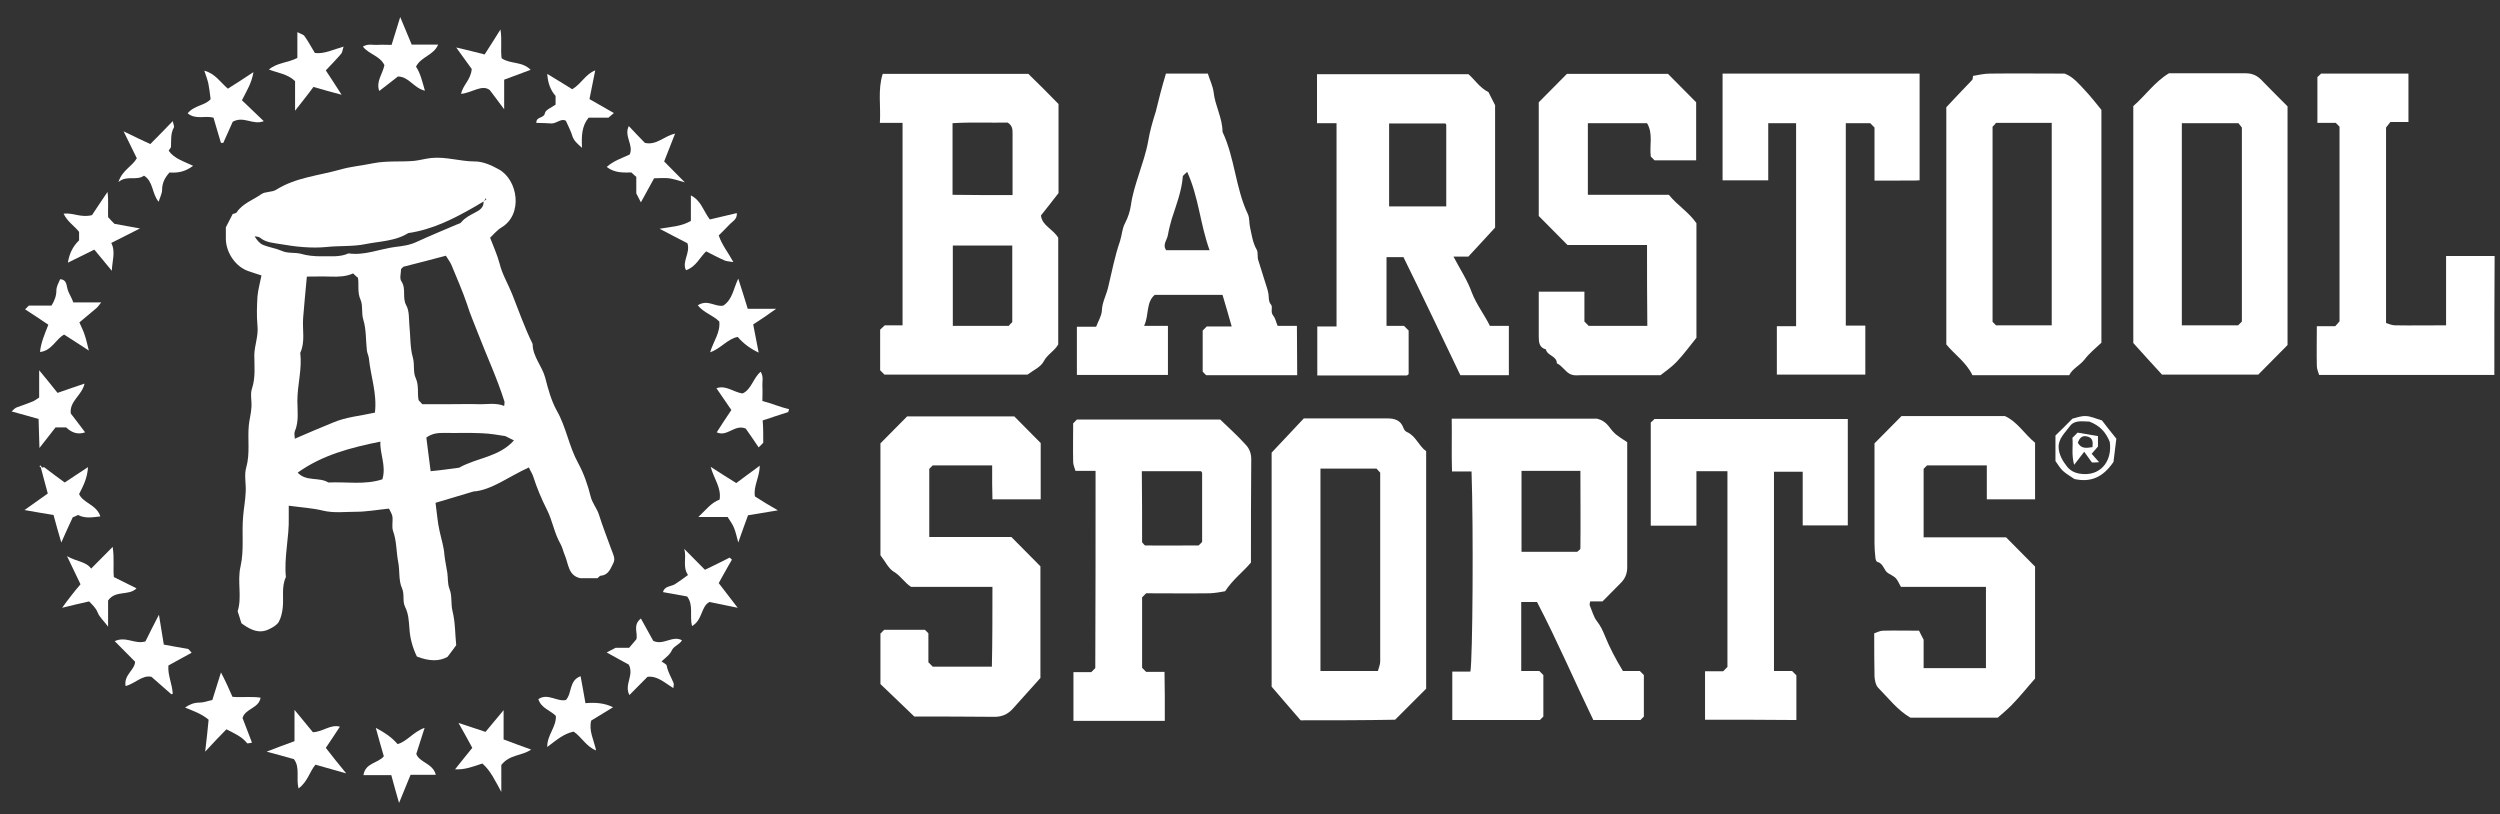 <svg width="132" height="43" viewBox="0 0 132 43" fill="none" xmlns="http://www.w3.org/2000/svg">
<rect x="0" y="0" width="132" height="43" fill="#333333" stroke="none"/>
<g clip-path="url(#clip0_53_1263)">
<path d="M31.549 30.529C31.246 30.529 30.943 30.529 30.639 30.529C30.002 30.391 30.017 29.779 29.835 29.35C29.744 29.151 29.699 28.89 29.578 28.691C29.259 28.125 29.168 27.482 28.88 26.915C28.592 26.349 28.349 25.767 28.152 25.154C28.107 25.001 28 24.863 27.925 24.68C26.878 25.154 25.938 25.889 24.998 25.951C24.179 26.195 23.603 26.364 22.996 26.548C23.072 27.084 23.102 27.574 23.208 28.033C23.299 28.462 23.436 28.86 23.466 29.304C23.496 29.61 23.572 29.932 23.618 30.238C23.663 30.529 23.618 30.805 23.739 31.111C23.876 31.448 23.8 31.876 23.891 32.259C24.042 32.856 24.027 33.484 24.088 34.066C23.951 34.25 23.845 34.403 23.633 34.678C23.193 34.939 22.617 34.908 22.01 34.663C21.783 34.188 21.646 33.699 21.616 33.163C21.586 32.795 21.57 32.397 21.389 32.045C21.237 31.738 21.373 31.386 21.222 31.049C21.04 30.651 21.116 30.131 21.024 29.671C20.918 29.12 20.949 28.569 20.752 28.033C20.676 27.803 20.752 27.528 20.721 27.283C20.706 27.145 20.615 27.022 20.539 26.854C19.933 26.915 19.356 27.022 18.765 27.022C18.204 27.022 17.628 27.099 17.051 26.961C16.49 26.823 15.899 26.793 15.246 26.701C15.246 26.93 15.246 27.114 15.246 27.313C15.277 28.37 14.989 29.411 15.095 30.468C14.852 30.988 14.989 31.54 14.928 32.091C14.898 32.351 14.837 32.627 14.716 32.841C14.61 33.01 14.397 33.132 14.2 33.224C13.7 33.469 13.275 33.27 12.866 32.994C12.79 32.933 12.699 32.872 12.744 32.902C12.653 32.611 12.608 32.443 12.547 32.275C12.79 31.524 12.517 30.697 12.699 29.916C12.896 29.044 12.759 28.171 12.835 27.298C12.866 26.854 12.957 26.425 12.972 25.981C13.002 25.552 12.881 25.093 13.002 24.68C13.214 23.929 13.063 23.179 13.139 22.444C13.169 22.138 13.26 21.831 13.275 21.51C13.305 21.173 13.199 20.821 13.305 20.515C13.502 19.918 13.427 19.32 13.427 18.738C13.442 18.218 13.654 17.728 13.594 17.192C13.548 16.687 13.563 16.166 13.594 15.661C13.624 15.293 13.73 14.941 13.806 14.543C13.533 14.451 13.32 14.39 13.108 14.313C12.441 14.084 11.941 13.348 11.925 12.629C11.925 12.399 11.925 12.169 11.925 12.001C12.062 11.741 12.168 11.526 12.289 11.297C12.335 11.281 12.471 11.266 12.502 11.205C12.82 10.73 13.366 10.562 13.791 10.255C14.003 10.102 14.367 10.164 14.594 10.011C15.626 9.367 16.824 9.275 17.961 8.954C18.552 8.785 19.144 8.74 19.72 8.617C20.448 8.479 21.146 8.556 21.859 8.495C22.162 8.464 22.465 8.372 22.784 8.341C23.557 8.265 24.3 8.525 25.074 8.525C25.483 8.525 25.923 8.709 26.332 8.939C27.348 9.49 27.637 11.327 26.469 12.016C26.241 12.154 26.059 12.384 25.877 12.552C26.059 13.027 26.256 13.456 26.378 13.915C26.514 14.482 26.833 15.002 27.045 15.538C27.394 16.411 27.697 17.299 28.122 18.157C28.122 18.83 28.622 19.32 28.789 19.948C28.941 20.545 29.108 21.158 29.396 21.678C29.896 22.551 30.033 23.547 30.518 24.435C30.821 24.986 31.034 25.598 31.185 26.211C31.276 26.578 31.519 26.839 31.625 27.175C31.822 27.803 32.065 28.416 32.292 29.044C32.383 29.289 32.505 29.503 32.383 29.733C32.247 29.993 32.141 30.345 31.762 30.391C31.655 30.391 31.61 30.483 31.549 30.529ZM25.559 10.623C25.377 10.73 25.195 10.837 25.013 10.944C23.921 11.572 22.814 12.124 21.555 12.307C20.873 12.736 20.054 12.736 19.296 12.889C18.628 13.027 17.931 12.966 17.233 13.042C16.429 13.119 15.595 13.027 14.807 12.889C14.458 12.828 14.048 12.813 13.73 12.552C13.654 12.491 13.533 12.491 13.442 12.476C13.563 12.675 13.7 12.843 13.867 12.92C14.185 13.058 14.549 13.104 14.867 13.241C15.201 13.395 15.55 13.318 15.868 13.395C16.232 13.502 16.581 13.532 16.945 13.532C17.43 13.517 17.931 13.594 18.401 13.379C19.25 13.502 20.039 13.149 20.843 13.042C21.222 12.996 21.631 12.95 22.01 12.767C22.708 12.445 23.421 12.154 24.133 11.848C24.224 11.817 24.331 11.787 24.376 11.71C24.573 11.48 24.831 11.358 25.089 11.22C25.331 11.098 25.574 10.944 25.529 10.592C25.544 10.608 25.544 10.608 25.559 10.623C25.604 10.592 25.635 10.546 25.68 10.516C25.665 10.501 25.65 10.485 25.635 10.47C25.62 10.531 25.589 10.562 25.559 10.623ZM22.298 21.341C22.784 21.341 23.254 21.341 23.739 21.341C24.239 21.341 24.755 21.326 25.256 21.341C25.711 21.357 26.166 21.25 26.62 21.433C26.62 21.357 26.651 21.28 26.636 21.204C26.241 19.948 25.68 18.754 25.21 17.529C25.028 17.039 24.816 16.579 24.664 16.074C24.422 15.37 24.118 14.665 23.83 13.976C23.754 13.808 23.633 13.655 23.542 13.502C22.799 13.701 22.086 13.884 21.297 14.084C21.313 14.068 21.252 14.13 21.176 14.206C21.176 14.405 21.085 14.696 21.191 14.849C21.464 15.247 21.222 15.707 21.449 16.12C21.616 16.411 21.586 16.824 21.616 17.192C21.677 17.759 21.646 18.34 21.798 18.876C21.904 19.244 21.798 19.642 21.95 19.963C22.132 20.361 22.025 20.744 22.101 21.127C22.147 21.188 22.207 21.234 22.298 21.341ZM18.643 14.436C18.28 14.604 17.87 14.619 17.445 14.604C17.021 14.589 16.596 14.604 16.202 14.604C16.126 15.37 16.065 16.089 16.005 16.794C15.959 17.406 16.126 18.049 15.853 18.631C15.959 19.489 15.701 20.316 15.701 21.158C15.701 21.694 15.792 22.245 15.565 22.781C15.52 22.888 15.565 23.026 15.565 23.164C16.263 22.857 16.93 22.582 17.597 22.306C18.28 22.015 19.053 21.954 19.796 21.786C19.917 20.775 19.569 19.856 19.478 18.922C19.462 18.784 19.387 18.647 19.372 18.509C19.311 17.973 19.341 17.406 19.189 16.901C19.068 16.534 19.174 16.135 19.038 15.829C18.856 15.431 18.962 15.048 18.901 14.665C18.81 14.604 18.75 14.528 18.643 14.436ZM20.19 25.307C20.403 24.588 20.054 23.991 20.084 23.317C18.507 23.638 17.021 24.021 15.717 24.955C16.172 25.445 16.839 25.17 17.339 25.476C18.295 25.43 19.265 25.614 20.19 25.307ZM24.239 24.695C25.195 24.159 26.332 24.144 27.136 23.256C27.03 23.194 26.909 23.148 26.681 23.026C26.378 22.98 25.893 22.888 25.407 22.873C24.755 22.842 24.103 22.873 23.451 22.857C23.133 22.857 22.829 22.873 22.511 23.102C22.587 23.654 22.647 24.235 22.738 24.879C23.254 24.833 23.769 24.756 24.239 24.695Z" fill="white"/>
<path d="M77.53 3.916C77.864 4.192 78.106 4.62 78.592 4.865C78.683 5.049 78.804 5.279 78.941 5.555C78.941 7.637 78.941 9.781 78.941 12.016C78.516 12.476 78.046 12.996 77.53 13.547C77.318 13.547 77.075 13.547 76.742 13.547C77.106 14.237 77.485 14.803 77.712 15.446C77.955 16.074 78.364 16.595 78.668 17.207C79.001 17.207 79.32 17.207 79.668 17.207C79.668 18.08 79.668 18.938 79.668 19.81C78.819 19.81 78 19.81 77.106 19.81C76.62 18.784 76.12 17.743 75.619 16.702C75.119 15.661 74.618 14.619 74.103 13.578C73.799 13.578 73.527 13.578 73.208 13.578C73.208 14.757 73.208 15.967 73.208 17.207C73.527 17.207 73.845 17.207 74.133 17.207C74.224 17.299 74.3 17.376 74.376 17.452C74.376 18.218 74.376 18.983 74.376 19.749C74.361 19.764 74.346 19.795 74.33 19.795C74.315 19.81 74.285 19.826 74.27 19.826C72.708 19.826 71.146 19.826 69.553 19.826C69.553 18.968 69.553 18.126 69.553 17.238C69.872 17.238 70.221 17.238 70.569 17.238C70.569 13.639 70.569 10.102 70.569 6.504C70.236 6.504 69.902 6.504 69.538 6.504C69.538 5.616 69.538 4.774 69.538 3.916C72.207 3.916 74.861 3.916 77.53 3.916ZM73.345 10.899C74.391 10.899 75.362 10.899 76.362 10.899C76.362 9.444 76.362 8.02 76.362 6.611C76.362 6.596 76.347 6.565 76.347 6.55C76.332 6.535 76.317 6.519 76.317 6.519C75.316 6.519 74.33 6.519 73.345 6.519C73.345 7.989 73.345 9.429 73.345 10.899Z" fill="white"/>
<path d="M55.89 5.493C55.89 7.071 55.89 8.617 55.89 10.194C55.602 10.562 55.298 10.96 54.965 11.373C55.01 11.909 55.586 12.078 55.874 12.552C55.874 14.39 55.874 16.304 55.874 18.187C55.677 18.539 55.298 18.708 55.101 19.091C54.949 19.382 54.555 19.55 54.252 19.78C51.749 19.78 49.217 19.78 46.7 19.78C46.624 19.703 46.548 19.627 46.472 19.55C46.472 18.83 46.472 18.126 46.472 17.406C46.548 17.345 46.608 17.268 46.715 17.177C47.003 17.177 47.321 17.177 47.655 17.177C47.655 13.609 47.655 10.072 47.655 6.489C47.276 6.489 46.881 6.489 46.457 6.489C46.517 5.601 46.336 4.743 46.608 3.901C49.187 3.901 51.719 3.901 54.297 3.901C54.813 4.406 55.344 4.927 55.89 5.493ZM53.448 17.008C53.448 15.63 53.448 14.298 53.448 12.966C52.371 12.966 51.34 12.966 50.309 12.966C50.309 14.39 50.309 15.783 50.309 17.207C51.31 17.207 52.28 17.207 53.266 17.207C53.312 17.131 53.372 17.085 53.448 17.008ZM53.463 10.301C53.463 9.168 53.463 8.096 53.463 7.025C53.463 6.81 53.448 6.626 53.205 6.473C52.25 6.489 51.264 6.443 50.294 6.504C50.294 7.806 50.294 9.046 50.294 10.286C51.37 10.301 52.386 10.301 53.463 10.301Z" fill="white"/>
<path d="M84.325 22.107C84.825 22.23 84.946 22.551 85.174 22.796C85.386 23.026 85.674 23.179 85.917 23.347C85.917 25.583 85.917 27.773 85.917 29.962C85.917 30.299 85.796 30.575 85.553 30.805C85.25 31.111 84.946 31.417 84.613 31.754C84.415 31.754 84.203 31.754 83.961 31.754C83.945 31.846 83.915 31.922 83.945 31.983C84.067 32.259 84.142 32.581 84.325 32.81C84.507 33.04 84.628 33.3 84.734 33.561C84.992 34.204 85.31 34.801 85.689 35.429C85.962 35.429 86.281 35.429 86.584 35.429C86.66 35.505 86.721 35.567 86.796 35.643C86.796 36.363 86.796 37.083 86.796 37.833C86.751 37.879 86.69 37.94 86.615 38.017C85.811 38.017 84.992 38.017 84.127 38.017C83.142 35.98 82.232 33.852 81.155 31.785C80.897 31.785 80.624 31.785 80.321 31.785C80.321 32.994 80.321 34.204 80.321 35.429C80.654 35.429 80.973 35.429 81.276 35.429C81.352 35.505 81.413 35.567 81.489 35.643C81.489 36.347 81.489 37.083 81.489 37.833C81.428 37.894 81.367 37.955 81.307 38.017C79.76 38.017 78.228 38.017 76.681 38.017C76.681 37.159 76.681 36.332 76.681 35.459C77 35.459 77.318 35.459 77.637 35.459C77.758 34.77 77.803 27.926 77.697 24.894C77.379 24.894 77.06 24.894 76.666 24.894C76.636 23.96 76.666 23.056 76.651 22.107C77.985 22.107 79.29 22.107 80.594 22.107C81.898 22.107 83.187 22.107 84.325 22.107ZM80.336 24.863C80.336 26.333 80.336 27.727 80.336 29.135C81.337 29.135 82.308 29.135 83.278 29.135C83.339 29.074 83.445 29.013 83.445 28.967C83.46 27.604 83.445 26.241 83.445 24.863C82.565 24.863 81.686 24.863 80.806 24.863C80.654 24.863 80.503 24.863 80.336 24.863Z" fill="white"/>
<path d="M61.561 3.886C62.289 3.886 63.002 3.886 63.775 3.886C63.866 4.192 64.033 4.529 64.079 4.866C64.154 5.585 64.549 6.228 64.549 6.963C65.201 8.341 65.231 9.919 65.883 11.297C65.989 11.511 65.944 11.771 66.005 12.016C66.096 12.415 66.141 12.813 66.353 13.18C66.444 13.333 66.368 13.578 66.444 13.762C66.566 14.16 66.702 14.573 66.823 14.972C66.884 15.155 66.945 15.339 66.975 15.523C67.005 15.707 66.96 15.906 67.112 16.089C67.218 16.212 67.066 16.457 67.218 16.656C67.339 16.794 67.369 16.993 67.46 17.207C67.749 17.207 68.082 17.207 68.477 17.207C68.492 18.08 68.477 18.938 68.492 19.81C66.884 19.81 65.292 19.81 63.684 19.81C63.639 19.764 63.563 19.688 63.502 19.627C63.502 18.892 63.502 18.157 63.502 17.452C63.578 17.376 63.624 17.33 63.715 17.238C64.109 17.238 64.534 17.238 65.034 17.238C64.867 16.656 64.716 16.12 64.549 15.569C63.351 15.569 62.168 15.569 60.97 15.569C60.499 15.967 60.681 16.625 60.408 17.207C60.864 17.207 61.258 17.207 61.667 17.207C61.667 18.095 61.667 18.922 61.667 19.795C60.075 19.795 58.467 19.795 56.86 19.795C56.86 18.953 56.86 18.126 56.86 17.253C57.178 17.253 57.497 17.253 57.876 17.253C57.982 16.962 58.164 16.687 58.179 16.396C58.194 15.952 58.422 15.569 58.513 15.155C58.71 14.344 58.862 13.517 59.135 12.736C59.241 12.415 59.241 12.078 59.408 11.771C59.559 11.48 59.665 11.159 59.711 10.837C59.787 10.286 59.954 9.765 60.12 9.245C60.302 8.663 60.515 8.066 60.621 7.469C60.712 6.917 60.864 6.397 61.03 5.876C61.182 5.233 61.349 4.59 61.561 3.886ZM62.456 9.291C62.395 10.087 62.107 10.822 61.864 11.572C61.789 11.848 61.713 12.124 61.667 12.399C61.622 12.675 61.364 12.92 61.576 13.211C62.304 13.211 63.032 13.211 63.866 13.211C63.366 11.833 63.29 10.393 62.683 9.076C62.577 9.168 62.517 9.23 62.456 9.291Z" fill="white"/>
<path d="M68.674 38.032C68.189 37.465 67.673 36.883 67.142 36.256C67.142 32.213 67.142 28.11 67.142 23.899C67.673 23.332 68.249 22.72 68.841 22.092C70.312 22.092 71.767 22.092 73.239 22.092C73.618 22.092 73.951 22.168 74.103 22.597C74.133 22.689 74.209 22.781 74.285 22.811C74.755 23.011 74.907 23.547 75.301 23.822C75.301 28.018 75.301 32.198 75.301 36.363C74.755 36.899 74.224 37.45 73.663 38.001C72.04 38.032 70.372 38.032 68.674 38.032ZM72.753 35.429C72.799 35.245 72.875 35.092 72.875 34.923C72.875 31.585 72.875 28.247 72.875 24.955C72.784 24.848 72.708 24.787 72.677 24.741C71.661 24.741 70.691 24.741 69.72 24.741C69.72 28.324 69.72 31.876 69.72 35.429C70.721 35.429 71.677 35.429 72.753 35.429Z" fill="white"/>
<path d="M120.782 18.218C120.282 18.723 119.766 19.244 119.235 19.78C117.567 19.78 115.884 19.78 114.155 19.78C113.654 19.244 113.139 18.662 112.638 18.111C112.638 13.915 112.638 9.765 112.638 5.601C113.275 5.049 113.76 4.33 114.519 3.87C115.853 3.87 117.218 3.87 118.583 3.87C118.917 3.87 119.19 3.993 119.417 4.238C119.857 4.697 120.312 5.141 120.782 5.616C120.782 9.796 120.782 14.007 120.782 18.218ZM115.201 17.177C116.248 17.177 117.218 17.177 118.174 17.177C118.249 17.1 118.31 17.039 118.371 16.977C118.371 13.548 118.371 10.118 118.371 6.734C118.28 6.626 118.219 6.55 118.189 6.504C117.157 6.504 116.187 6.504 115.201 6.504C115.201 10.087 115.201 13.624 115.201 17.177Z" fill="white"/>
<path d="M104.145 19.81C103.812 19.121 103.205 18.723 102.765 18.187C102.765 14.007 102.765 9.827 102.765 5.662C103.22 5.172 103.675 4.697 104.13 4.222C104.16 4.192 104.16 4.131 104.176 4.008C104.448 3.962 104.752 3.886 105.07 3.886C106.39 3.87 107.694 3.886 109.013 3.886C109.468 4.054 109.772 4.437 110.09 4.774C110.393 5.095 110.666 5.447 110.954 5.8C110.954 9.873 110.954 13.961 110.954 18.095C110.681 18.356 110.333 18.631 110.075 18.968C109.817 19.305 109.423 19.458 109.256 19.81C107.527 19.81 105.859 19.81 104.145 19.81ZM105.207 6.688C105.207 10.164 105.207 13.594 105.207 16.993C105.283 17.069 105.343 17.131 105.389 17.177C106.359 17.177 107.345 17.177 108.331 17.177C108.331 13.609 108.331 10.056 108.331 6.489C107.33 6.489 106.359 6.489 105.389 6.489C105.328 6.565 105.283 6.626 105.207 6.688Z" fill="white"/>
<path d="M104.858 30.988C103.357 30.988 101.871 30.988 100.369 30.988C100.278 30.835 100.218 30.667 100.112 30.544C100.005 30.422 99.839 30.36 99.702 30.269C99.459 30.131 99.459 29.748 99.126 29.671C99.065 29.656 99.02 29.518 99.02 29.426C98.989 29.181 98.974 28.921 98.974 28.676C98.974 26.915 98.974 25.154 98.974 23.409C99.459 22.919 99.914 22.459 100.4 21.969C102.204 21.969 104.009 21.969 105.859 21.969C106.511 22.26 106.89 22.919 107.452 23.378C107.452 24.373 107.452 25.353 107.452 26.364C106.617 26.364 105.783 26.364 104.904 26.364C104.904 25.797 104.904 25.2 104.904 24.572C103.827 24.572 102.796 24.572 101.749 24.572C101.689 24.634 101.628 24.695 101.567 24.756C101.567 25.966 101.567 27.16 101.567 28.37C103.054 28.37 104.509 28.37 105.92 28.37C106.435 28.89 106.921 29.381 107.452 29.916C107.452 31.8 107.452 33.79 107.452 35.827C107.27 36.026 107.072 36.271 106.86 36.516C106.648 36.761 106.435 37.006 106.208 37.236C105.965 37.481 105.708 37.695 105.48 37.894C103.903 37.894 102.386 37.894 100.87 37.894C100.187 37.496 99.717 36.868 99.171 36.317C99.035 36.179 98.989 35.919 98.974 35.72C98.959 34.985 98.959 34.25 98.959 33.438C99.111 33.392 99.262 33.3 99.429 33.3C100.066 33.285 100.688 33.3 101.325 33.3C101.385 33.438 101.461 33.561 101.567 33.775C101.567 34.204 101.567 34.724 101.567 35.276C102.674 35.276 103.751 35.276 104.858 35.276C104.858 33.852 104.858 32.458 104.858 30.988Z" fill="white"/>
<path d="M52.401 30.988C50.915 30.988 49.49 30.988 48.109 30.988C47.761 30.774 47.564 30.406 47.2 30.192C46.911 30.024 46.745 29.641 46.487 29.319C46.487 27.375 46.487 25.384 46.487 23.409C46.957 22.934 47.412 22.475 47.897 21.985C49.763 21.985 51.658 21.985 53.554 21.985C54.009 22.444 54.479 22.919 54.949 23.393C54.949 24.358 54.949 25.353 54.949 26.364C54.13 26.364 53.296 26.364 52.401 26.364C52.401 26.104 52.386 25.813 52.386 25.506C52.386 25.2 52.386 24.894 52.386 24.572C51.325 24.572 50.309 24.572 49.247 24.572C49.201 24.618 49.126 24.695 49.065 24.756C49.065 25.966 49.065 27.145 49.065 28.355C50.551 28.355 52.007 28.355 53.402 28.355C53.918 28.875 54.403 29.365 54.934 29.901C54.934 31.785 54.934 33.76 54.934 35.796C54.464 36.317 53.978 36.868 53.478 37.419C53.205 37.726 52.871 37.863 52.447 37.848C51.082 37.833 49.717 37.833 48.276 37.833C47.7 37.282 47.093 36.7 46.487 36.118C46.487 35.214 46.487 34.326 46.487 33.453C46.563 33.377 46.608 33.331 46.684 33.254C47.397 33.254 48.109 33.254 48.837 33.254C48.898 33.316 48.944 33.362 49.019 33.438C49.019 33.944 49.019 34.464 49.019 34.969C49.11 35.061 49.186 35.138 49.247 35.199C50.293 35.199 51.325 35.199 52.371 35.199C52.401 33.821 52.401 32.397 52.401 30.988Z" fill="white"/>
<path d="M86.963 12.935C85.523 12.935 84.112 12.935 82.763 12.935C82.247 12.415 81.777 11.94 81.246 11.404C81.246 9.459 81.246 7.423 81.246 5.401C81.731 4.911 82.217 4.421 82.732 3.901C84.461 3.901 86.281 3.901 88.07 3.901C88.556 4.391 89.041 4.881 89.557 5.401C89.557 6.366 89.557 7.407 89.557 8.464C88.814 8.464 88.086 8.464 87.358 8.464C87.297 8.403 87.221 8.326 87.161 8.265C87.085 7.668 87.297 7.055 86.963 6.504C85.917 6.504 84.886 6.504 83.839 6.504C83.839 7.76 83.839 9 83.839 10.286C85.25 10.286 86.69 10.286 88.116 10.286C88.556 10.837 89.162 11.19 89.572 11.787C89.572 13.777 89.572 15.814 89.572 17.835C89.223 18.264 88.905 18.708 88.525 19.106C88.283 19.366 87.964 19.581 87.676 19.81C86.296 19.81 84.901 19.81 83.521 19.81C83.309 19.81 83.096 19.856 82.869 19.734C82.611 19.581 82.475 19.305 82.201 19.183C82.201 18.784 81.686 18.784 81.625 18.448C81.276 18.356 81.246 18.08 81.246 17.774C81.246 16.993 81.246 16.197 81.246 15.4C82.05 15.4 82.823 15.4 83.657 15.4C83.657 15.936 83.657 16.488 83.657 16.977C83.763 17.085 83.824 17.146 83.885 17.207C84.901 17.207 85.932 17.207 86.979 17.207C86.963 15.783 86.963 14.39 86.963 12.935Z" fill="white"/>
<path d="M57.846 24.863C57.497 24.863 57.179 24.863 56.784 24.863C56.739 24.695 56.663 24.542 56.663 24.389C56.648 23.7 56.663 23.011 56.663 22.352C56.739 22.276 56.784 22.23 56.86 22.153C59.332 22.153 61.819 22.153 64.428 22.153C64.837 22.551 65.338 22.995 65.793 23.501C65.959 23.684 66.066 23.929 66.066 24.235C66.05 26.073 66.05 27.91 66.05 29.702C65.626 30.207 65.11 30.575 64.685 31.218C64.504 31.249 64.2 31.31 63.897 31.325C62.759 31.34 61.622 31.325 60.515 31.325C60.439 31.402 60.379 31.463 60.303 31.54C60.303 32.764 60.303 34.005 60.303 35.26C60.363 35.322 60.439 35.398 60.515 35.475C60.818 35.475 61.122 35.475 61.486 35.475C61.501 35.888 61.486 36.317 61.501 36.746C61.501 37.174 61.501 37.603 61.501 38.062C59.893 38.062 58.301 38.062 56.678 38.062C56.678 37.236 56.678 36.378 56.678 35.49C56.997 35.49 57.315 35.49 57.618 35.49C57.694 35.413 57.755 35.352 57.831 35.276C57.846 31.815 57.846 28.385 57.846 24.863ZM60.303 28.63C60.363 28.691 60.409 28.783 60.469 28.799C61.41 28.814 62.35 28.799 63.29 28.799C63.351 28.737 63.396 28.691 63.472 28.615C63.472 27.421 63.472 26.195 63.472 24.971C63.472 24.955 63.457 24.925 63.442 24.909C63.427 24.894 63.412 24.879 63.412 24.879C62.35 24.879 61.334 24.879 60.288 24.879C60.303 26.15 60.303 27.39 60.303 28.63Z" fill="white"/>
<path d="M93.818 19.78C93.818 18.922 93.818 18.08 93.818 17.223C94.151 17.223 94.47 17.223 94.834 17.223C94.834 13.639 94.834 10.087 94.834 6.504C94.364 6.504 93.894 6.504 93.363 6.504C93.363 7.499 93.363 8.51 93.363 9.52C92.529 9.52 91.755 9.52 90.952 9.52C90.952 7.652 90.952 5.769 90.952 3.886C94.424 3.886 97.882 3.886 101.355 3.886C101.355 5.738 101.355 7.591 101.355 9.52C100.991 9.551 100.597 9.52 100.203 9.536C99.808 9.536 99.399 9.536 98.974 9.536C98.974 8.571 98.974 7.637 98.974 6.734C98.883 6.642 98.807 6.565 98.747 6.504C98.322 6.504 97.897 6.504 97.458 6.504C97.458 10.056 97.458 13.609 97.458 17.192C97.791 17.192 98.14 17.192 98.489 17.192C98.489 18.08 98.489 18.907 98.489 19.78C96.957 19.78 95.425 19.78 93.818 19.78Z" fill="white"/>
<path d="M90.026 38.001C90.026 37.144 90.026 36.302 90.026 35.444C90.36 35.444 90.678 35.444 90.982 35.444C91.073 35.352 91.149 35.276 91.209 35.214C91.209 31.769 91.209 28.324 91.209 24.879C90.663 24.879 90.148 24.879 89.571 24.879C89.571 25.828 89.571 26.777 89.571 27.757C88.737 27.757 87.964 27.757 87.16 27.757C87.16 25.951 87.16 24.144 87.16 22.306C87.206 22.276 87.281 22.199 87.357 22.122C90.739 22.122 94.151 22.122 97.564 22.122C97.564 23.991 97.564 25.843 97.564 27.742C96.79 27.742 96.001 27.742 95.183 27.742C95.183 26.808 95.183 25.874 95.183 24.909C94.667 24.909 94.182 24.909 93.666 24.909C93.666 28.401 93.666 31.892 93.666 35.429C94 35.429 94.333 35.429 94.621 35.429C94.728 35.536 94.788 35.597 94.849 35.658C94.849 36.424 94.849 37.205 94.849 38.017C93.257 38.001 91.679 38.001 90.026 38.001Z" fill="white"/>
<path d="M131.701 19.795C128.622 19.795 125.574 19.795 122.45 19.795C122.404 19.642 122.329 19.489 122.329 19.32C122.313 18.631 122.329 17.942 122.329 17.223C122.662 17.223 122.981 17.223 123.299 17.223C123.39 17.131 123.451 17.054 123.527 16.962C123.527 13.548 123.527 10.118 123.527 6.688C123.451 6.611 123.405 6.565 123.329 6.489C123.041 6.489 122.708 6.489 122.359 6.489C122.359 5.677 122.359 4.896 122.359 4.069C122.404 4.039 122.465 3.962 122.556 3.886C124.073 3.886 125.604 3.886 127.166 3.886C127.166 4.743 127.166 5.57 127.166 6.443C126.863 6.443 126.529 6.443 126.211 6.443C126.135 6.535 126.074 6.626 125.983 6.734C125.983 10.118 125.983 13.548 125.983 17.054C126.135 17.1 126.287 17.177 126.453 17.177C127.333 17.192 128.213 17.177 129.153 17.177C129.153 15.952 129.153 14.742 129.153 13.517C130.032 13.517 130.867 13.517 131.716 13.517C131.701 15.615 131.701 17.667 131.701 19.795Z" fill="white"/>
<path d="M2.326 24.664C2.69 24.94 3.054 25.215 3.418 25.476C3.797 25.215 4.191 24.971 4.646 24.664C4.616 25.231 4.403 25.644 4.176 26.088C4.403 26.578 5.101 26.64 5.298 27.267C4.873 27.313 4.509 27.39 4.115 27.191C4.024 27.237 3.903 27.298 3.842 27.313C3.645 27.742 3.463 28.125 3.236 28.645C3.069 28.079 2.947 27.635 2.826 27.191C2.326 27.114 1.825 27.022 1.294 26.93C1.734 26.624 2.144 26.333 2.523 26.058C2.386 25.568 2.28 25.139 2.159 24.695C2.204 24.71 2.265 24.68 2.326 24.664Z" fill="white"/>
<path d="M28.319 6.489C28.304 6.136 28.713 6.274 28.774 5.968C28.804 5.8 29.122 5.677 29.335 5.524C29.335 5.386 29.335 5.233 29.335 5.065C29.062 4.758 28.925 4.376 28.895 3.901C29.38 4.192 29.82 4.467 30.214 4.712C30.7 4.422 30.912 3.916 31.428 3.717C31.322 4.238 31.23 4.728 31.124 5.233C31.564 5.478 31.989 5.723 32.413 5.968C32.322 6.045 32.247 6.106 32.125 6.213C31.822 6.213 31.443 6.213 31.079 6.213C30.715 6.657 30.7 7.178 30.73 7.806C30.472 7.576 30.29 7.423 30.214 7.162C30.139 6.917 30.017 6.688 29.881 6.381C29.653 6.228 29.411 6.504 29.138 6.519C28.865 6.504 28.592 6.489 28.319 6.489Z" fill="white"/>
<path d="M8.392 32.458C8.483 32.994 8.558 33.469 8.649 34.035C9.013 34.097 9.453 34.188 9.938 34.265C9.969 34.296 10.03 34.357 10.12 34.464C9.711 34.694 9.317 34.893 8.892 35.138C8.847 35.658 9.104 36.133 9.12 36.638C9.089 36.638 9.059 36.654 9.044 36.654C8.71 36.363 8.376 36.072 7.997 35.735C7.512 35.628 7.148 36.087 6.632 36.225C6.526 35.628 7.118 35.383 7.133 34.939C6.799 34.602 6.45 34.25 6.056 33.852C6.663 33.576 7.118 34.035 7.679 33.867C7.891 33.438 8.119 32.979 8.392 32.458Z" fill="white"/>
<path d="M41.073 26.946C40.527 27.038 40.057 27.114 39.496 27.206C39.344 27.619 39.177 28.079 38.98 28.645C38.889 28.309 38.844 28.079 38.753 27.864C38.677 27.666 38.54 27.497 38.419 27.298C37.934 27.298 37.464 27.298 36.872 27.298C37.282 26.915 37.539 26.548 37.994 26.379C38.1 25.751 37.691 25.277 37.524 24.649C38.04 24.986 38.48 25.261 38.874 25.506C39.298 25.185 39.663 24.925 40.117 24.588C40.102 25.215 39.769 25.675 39.86 26.211C40.239 26.456 40.618 26.686 41.073 26.946Z" fill="white"/>
<path d="M40.3 23.378C40.163 23.516 40.118 23.562 40.057 23.623C39.814 23.271 39.587 22.919 39.374 22.628C38.783 22.383 38.404 23.087 37.843 22.827C38.085 22.444 38.328 22.076 38.616 21.648C38.389 21.311 38.116 20.913 37.828 20.499C38.328 20.316 38.738 20.714 39.208 20.775C39.678 20.561 39.754 19.979 40.163 19.627C40.33 19.902 40.239 20.147 40.254 20.392C40.269 20.637 40.254 20.897 40.254 21.173C40.739 21.296 41.179 21.495 41.664 21.602C41.649 21.648 41.634 21.709 41.619 21.755C41.179 21.893 40.739 22.046 40.269 22.199C40.3 22.551 40.3 22.98 40.3 23.378Z" fill="white"/>
<path d="M38.647 29.549C38.525 29.748 38.419 29.947 38.298 30.161C38.176 30.36 38.07 30.575 37.949 30.789C38.282 31.218 38.586 31.616 38.95 32.091C38.419 31.984 37.964 31.892 37.464 31.785C37.009 31.999 37.1 32.749 36.538 33.055C36.402 32.504 36.63 31.953 36.281 31.494C35.871 31.417 35.447 31.34 35.007 31.264C35.083 30.942 35.416 30.973 35.629 30.851C35.871 30.697 36.099 30.529 36.326 30.36C36.023 29.916 36.266 29.457 36.129 28.982C36.554 29.411 36.903 29.763 37.221 30.085C37.691 29.855 38.116 29.656 38.525 29.442C38.571 29.472 38.601 29.518 38.647 29.549Z" fill="white"/>
<path d="M1.325 16.334C1.37 16.288 1.446 16.212 1.522 16.135C1.916 16.135 2.326 16.135 2.72 16.135C2.872 15.89 2.978 15.63 2.978 15.324C2.978 15.125 3.099 14.926 3.175 14.742C3.524 14.757 3.509 15.079 3.554 15.217C3.615 15.492 3.781 15.691 3.872 15.967C4.343 15.967 4.782 15.967 5.344 15.967C5.207 16.135 5.162 16.212 5.086 16.273C4.782 16.534 4.479 16.779 4.191 17.023C4.312 17.299 4.418 17.498 4.479 17.712C4.555 17.927 4.6 18.157 4.691 18.509C4.191 18.187 3.827 17.942 3.387 17.667C2.963 17.881 2.735 18.524 2.113 18.585C2.159 18.095 2.356 17.651 2.553 17.146C2.144 16.87 1.734 16.595 1.325 16.334Z" fill="white"/>
<path d="M35.644 7.055C35.416 7.622 35.249 8.066 35.067 8.525C35.401 8.862 35.704 9.168 36.159 9.628C35.765 9.521 35.553 9.444 35.325 9.413C35.082 9.383 34.825 9.413 34.536 9.413C34.309 9.827 34.081 10.24 33.839 10.684C33.748 10.501 33.687 10.378 33.596 10.21C33.596 9.965 33.596 9.658 33.596 9.337C33.52 9.275 33.445 9.214 33.338 9.107C32.944 9.107 32.474 9.153 32.034 8.816C32.383 8.495 32.823 8.357 33.247 8.158C33.475 7.668 32.929 7.178 33.202 6.657C33.505 6.979 33.793 7.285 34.051 7.545C34.673 7.683 35.037 7.193 35.644 7.055Z" fill="white"/>
<path d="M15.58 5.846C15.58 5.218 15.58 4.743 15.58 4.284C15.185 3.901 14.67 3.855 14.2 3.671C14.624 3.304 15.201 3.319 15.701 3.059C15.701 2.645 15.701 2.217 15.701 1.696C15.868 1.788 16.02 1.818 16.08 1.91C16.277 2.186 16.429 2.477 16.626 2.798C17.127 2.86 17.582 2.615 18.143 2.462C18.082 2.63 18.082 2.752 18.021 2.829C17.748 3.151 17.46 3.442 17.202 3.717C17.491 4.146 17.718 4.513 18.037 5.003C17.46 4.85 17.02 4.728 16.55 4.59C16.262 4.988 15.959 5.356 15.58 5.846Z" fill="white"/>
<path d="M34.931 34.923C35.022 35 35.189 35.061 35.204 35.153C35.264 35.49 35.446 35.766 35.568 36.072C35.583 36.133 35.568 36.225 35.553 36.332C35.098 36.057 34.718 35.674 34.188 35.735C33.869 36.057 33.566 36.363 33.232 36.7C32.944 36.133 33.49 35.674 33.202 35.092C32.883 34.923 32.474 34.694 32.034 34.449C32.201 34.357 32.337 34.296 32.504 34.204C32.686 34.204 32.944 34.204 33.217 34.204C33.323 34.081 33.445 33.944 33.596 33.76C33.702 33.469 33.384 33.01 33.839 32.657C34.066 33.071 34.294 33.469 34.491 33.836C35.022 34.097 35.507 33.53 36.008 33.806C35.886 34.035 35.613 34.081 35.477 34.326C35.386 34.556 35.158 34.709 34.931 34.923Z" fill="white"/>
<path d="M36.478 10.317C37.024 10.592 37.13 11.128 37.479 11.588C37.934 11.48 38.404 11.373 38.904 11.251C38.934 11.588 38.661 11.695 38.51 11.863C38.343 12.047 38.161 12.215 37.949 12.43C38.116 12.935 38.449 13.333 38.722 13.838C38.586 13.808 38.419 13.808 38.282 13.762C37.964 13.624 37.645 13.456 37.282 13.272C36.948 13.594 36.736 14.099 36.22 14.267C35.992 13.808 36.463 13.364 36.296 12.843C35.871 12.629 35.416 12.384 34.825 12.078C35.462 11.97 35.977 11.955 36.478 11.664C36.478 11.235 36.478 10.791 36.478 10.317Z" fill="white"/>
<path d="M7.603 9.275C7.194 9.566 6.708 9.229 6.253 9.612C6.451 8.985 6.981 8.785 7.224 8.357C7.012 7.928 6.799 7.484 6.526 6.933C7.088 7.208 7.527 7.423 7.937 7.606C8.346 7.193 8.695 6.841 9.12 6.397C9.165 6.58 9.211 6.688 9.18 6.734C8.998 7.055 9.044 7.407 9.029 7.744C9.029 7.805 8.953 7.867 8.907 7.959C9.195 8.372 9.681 8.51 10.196 8.755C9.772 9.076 9.377 9.138 8.953 9.107C8.71 9.367 8.559 9.658 8.559 10.026C8.559 10.225 8.437 10.439 8.377 10.653C8.013 10.225 8.104 9.582 7.603 9.275Z" fill="white"/>
<path d="M22.42 38.43C22.253 38.966 22.116 39.364 21.98 39.808C22.147 40.267 22.86 40.298 23.011 40.911C22.541 40.911 22.131 40.911 21.677 40.911C21.479 41.385 21.297 41.845 21.07 42.396C20.918 41.875 20.797 41.431 20.66 40.926C20.206 40.926 19.705 40.926 19.189 40.926C19.296 40.267 19.948 40.313 20.266 39.931C20.13 39.471 19.993 38.981 19.842 38.43C20.297 38.675 20.66 38.905 20.994 39.288C21.495 39.15 21.813 38.644 22.42 38.43Z" fill="white"/>
<path d="M11.121 5.233C11.076 4.881 11.046 4.636 11 4.406C10.955 4.207 10.879 4.008 10.788 3.732C11.364 3.886 11.622 4.33 12.031 4.682C12.441 4.421 12.881 4.146 13.381 3.809C13.29 4.391 13.017 4.804 12.774 5.294C13.138 5.646 13.518 5.999 13.927 6.397C13.351 6.626 12.881 6.106 12.289 6.427C12.153 6.734 11.971 7.132 11.789 7.545C11.758 7.545 11.713 7.545 11.667 7.545C11.531 7.086 11.394 6.642 11.273 6.213C10.818 6.091 10.333 6.335 9.908 5.983C10.257 5.555 10.848 5.57 11.121 5.233Z" fill="white"/>
<path d="M30.291 38.629C29.76 38.736 29.366 39.088 28.895 39.441C28.88 38.813 29.381 38.384 29.35 37.802C29.077 37.511 28.577 37.404 28.425 36.914C28.926 36.577 29.411 37.067 29.881 36.96C30.215 36.593 30.033 35.934 30.655 35.704C30.746 36.179 30.821 36.623 30.912 37.128C31.413 37.083 31.913 37.113 32.368 37.343C32.004 37.572 31.61 37.802 31.216 38.047C31.079 38.583 31.352 39.058 31.474 39.624C30.943 39.41 30.73 38.935 30.291 38.629Z" fill="white"/>
<path d="M4.176 12.69C4.176 12.491 4.176 12.353 4.176 12.246C3.933 11.925 3.569 11.725 3.357 11.281C3.873 11.22 4.267 11.511 4.858 11.358C5.025 11.098 5.328 10.654 5.677 10.133C5.738 10.608 5.692 11.052 5.708 11.465C5.829 11.603 5.95 11.725 6.041 11.817C6.511 11.894 6.921 11.986 7.391 12.062C6.86 12.323 6.375 12.583 5.874 12.828C6.117 13.287 5.92 13.777 5.905 14.298C5.601 13.93 5.313 13.578 4.98 13.18C4.525 13.41 4.085 13.624 3.584 13.869C3.66 13.379 3.857 12.996 4.176 12.69Z" fill="white"/>
<path d="M2.037 22.122C1.552 21.985 1.127 21.862 0.612 21.724C0.733 21.617 0.794 21.541 0.885 21.51C1.173 21.403 1.461 21.311 1.749 21.188C1.855 21.142 1.946 21.066 2.068 20.989C2.068 20.561 2.068 20.132 2.068 19.55C2.447 20.009 2.75 20.377 3.038 20.744C3.508 20.576 3.979 20.423 4.464 20.254C4.327 20.882 3.66 21.173 3.736 21.831C3.979 22.153 4.236 22.475 4.494 22.827C4.1 22.965 3.781 22.842 3.493 22.567C3.296 22.567 3.099 22.567 2.932 22.567C2.659 22.919 2.386 23.271 2.083 23.654C2.068 23.118 2.053 22.612 2.037 22.122Z" fill="white"/>
<path d="M21.965 3.518C22.207 3.886 22.298 4.314 22.435 4.789C21.843 4.651 21.586 4.039 21.009 4.039C20.691 4.284 20.372 4.544 20.024 4.804C19.842 4.299 20.206 3.901 20.297 3.441C20.069 2.951 19.493 2.875 19.159 2.462C19.432 2.293 19.675 2.385 19.917 2.37C20.175 2.354 20.418 2.37 20.676 2.37C20.812 1.91 20.964 1.466 21.131 0.9C21.343 1.42 21.54 1.88 21.737 2.354C22.162 2.354 22.632 2.354 23.133 2.354C22.905 2.921 22.238 2.982 21.965 3.518Z" fill="white"/>
<path d="M3.539 29.365C4.039 29.656 4.539 29.641 4.812 30.023C5.161 29.671 5.51 29.319 5.95 28.875C6.041 29.503 5.965 29.993 6.011 30.468C6.405 30.667 6.799 30.866 7.209 31.065C6.799 31.478 6.102 31.141 5.707 31.708C5.707 32.075 5.707 32.504 5.707 33.086C5.465 32.764 5.252 32.581 5.161 32.351C5.055 32.075 4.858 31.922 4.706 31.754C4.221 31.861 3.781 31.968 3.281 32.091C3.463 31.846 3.599 31.647 3.751 31.463C3.903 31.264 4.054 31.08 4.251 30.85C4.024 30.391 3.827 29.947 3.539 29.365Z" fill="white"/>
<path d="M12.274 36.792C12.759 36.837 13.259 36.761 13.76 36.837C13.654 37.419 12.971 37.389 12.805 37.909C12.956 38.307 13.123 38.752 13.305 39.211C13.184 39.226 13.078 39.272 13.047 39.242C12.774 38.889 12.365 38.721 11.955 38.507C11.622 38.843 11.273 39.211 10.833 39.686C10.909 39.027 10.97 38.507 11.015 38.001C10.636 37.68 10.211 37.542 9.771 37.358C10.014 37.19 10.242 37.098 10.53 37.098C10.757 37.098 10.985 37.006 11.212 36.96C11.364 36.485 11.5 36.041 11.667 35.505C11.91 35.965 12.092 36.378 12.274 36.792Z" fill="white"/>
<path d="M26.469 41.814C26.135 41.202 25.893 40.681 25.468 40.313C24.998 40.467 24.558 40.65 24.027 40.62C24.346 40.222 24.634 39.854 24.937 39.487C24.71 39.073 24.482 38.644 24.209 38.17C24.68 38.323 25.119 38.476 25.635 38.644C25.908 38.307 26.226 37.94 26.59 37.496C26.59 38.062 26.59 38.537 26.59 39.042C27.06 39.211 27.515 39.395 28.046 39.578C27.515 39.931 26.924 39.823 26.469 40.39C26.469 40.696 26.469 41.186 26.469 41.814Z" fill="white"/>
<path d="M15.55 37.481C15.929 37.94 16.232 38.307 16.52 38.66C17.051 38.644 17.445 38.231 17.946 38.369C17.703 38.736 17.476 39.088 17.203 39.487C17.521 39.9 17.84 40.298 18.279 40.834C17.627 40.65 17.142 40.513 16.657 40.375C16.353 40.727 16.247 41.278 15.762 41.63C15.626 41.079 15.853 40.513 15.519 40.084C15.079 39.961 14.655 39.839 14.079 39.686C14.64 39.471 15.079 39.303 15.55 39.134C15.55 38.583 15.55 38.093 15.55 37.481Z" fill="white"/>
<path d="M39.769 17.131C39.86 17.59 39.951 18.08 40.057 18.616C39.632 18.417 39.268 18.157 38.95 17.789C38.404 17.896 38.07 18.402 37.494 18.601C37.676 18.003 38.04 17.559 37.979 16.977C37.646 16.641 37.16 16.518 36.842 16.12C37.373 15.783 37.767 16.227 38.191 16.135C38.677 15.814 38.722 15.247 38.98 14.711C39.162 15.262 39.314 15.768 39.481 16.304C39.966 16.304 40.406 16.304 40.982 16.304C40.542 16.625 40.193 16.855 39.769 17.131Z" fill="white"/>
<path d="M25.589 2.875C25.893 2.4 26.15 2.002 26.423 1.558C26.514 2.094 26.423 2.584 26.484 3.074C26.939 3.396 27.576 3.227 28.016 3.687C27.53 3.87 27.076 4.039 26.62 4.207C26.62 4.743 26.62 5.218 26.62 5.769C26.378 5.432 26.166 5.172 25.862 4.758C25.453 4.437 24.937 4.896 24.346 4.957C24.437 4.483 24.861 4.222 24.907 3.641C24.71 3.38 24.437 2.982 24.088 2.507C24.695 2.645 25.165 2.768 25.589 2.875Z" fill="white"/>
<path d="M109.529 25.292C109.317 25.139 109.105 25.032 108.923 24.863C108.771 24.726 108.665 24.526 108.528 24.343C108.528 23.899 108.528 23.439 108.528 22.995C108.816 22.72 109.105 22.429 109.423 22.107C109.62 22.061 109.878 21.954 110.121 21.969C110.378 21.969 110.621 22.092 110.985 22.199C111.167 22.444 111.425 22.766 111.743 23.164C111.698 23.562 111.637 24.021 111.592 24.389C111.061 25.17 110.424 25.491 109.529 25.292ZM110.318 22.26C109.984 22.26 109.544 22.153 109.287 22.505C109.044 22.842 108.68 23.148 108.695 23.623C108.71 24.006 108.907 24.343 109.15 24.649C109.378 24.925 109.681 25.017 110.045 25.032C110.97 25.062 111.531 24.297 111.395 23.332C111.182 22.811 110.879 22.475 110.318 22.26Z" fill="white"/>
<path d="M2.204 24.726C2.159 24.695 2.128 24.649 2.083 24.618C2.098 24.603 2.113 24.588 2.128 24.572C2.159 24.618 2.204 24.649 2.235 24.695C2.22 24.71 2.204 24.71 2.204 24.726Z" fill="white"/>
<path d="M109.423 23.118C109.544 22.995 109.59 22.949 109.696 22.842C110.029 22.903 110.409 22.965 110.773 23.026C110.773 23.24 110.773 23.393 110.773 23.577C110.682 23.684 110.575 23.807 110.439 23.96C110.56 24.098 110.666 24.22 110.833 24.404C110.666 24.419 110.56 24.419 110.454 24.419C110.333 24.251 110.211 24.082 110.045 23.853C109.863 24.098 109.726 24.266 109.514 24.542C109.362 23.991 109.468 23.531 109.423 23.118ZM110.484 23.608C110.515 23.332 110.5 23.102 110.181 23.041C109.923 22.98 109.787 23.148 109.711 23.378C109.893 23.715 110.181 23.654 110.484 23.608Z" fill="white"/>
</g>
<defs>
<clipPath id="clip0_53_1263">
<rect width="131.089" height="41.511" fill="white" transform="translate(0.612 0.884)"/>
</clipPath>
</defs>
</svg>
